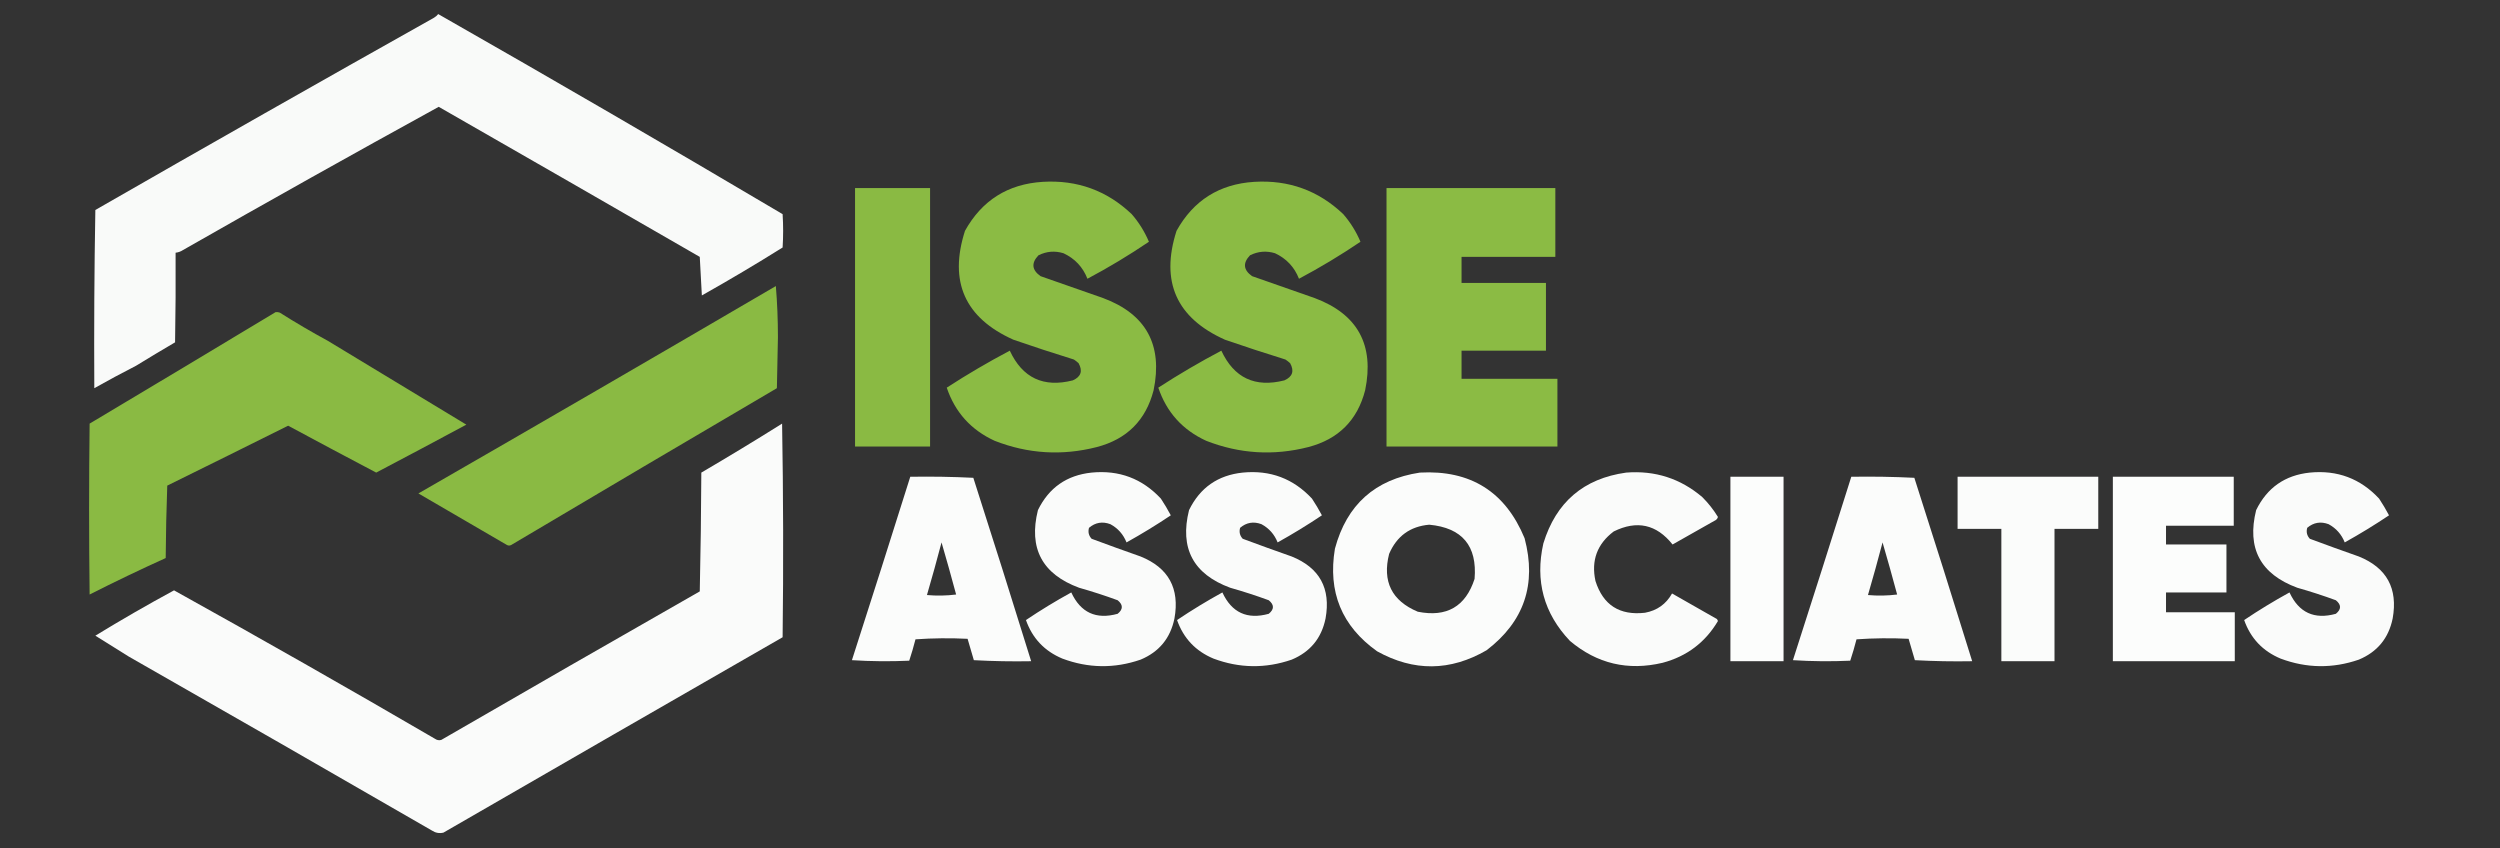 <?xml version="1.0" encoding="UTF-8"?>
<!DOCTYPE svg PUBLIC "-//W3C//DTD SVG 1.1//EN" "http://www.w3.org/Graphics/SVG/1.1/DTD/svg11.dtd">
<svg xmlns="http://www.w3.org/2000/svg" version="1.1" width="2399px" height="814px" style="shape-rendering:geometricPrecision; text-rendering:geometricPrecision; image-rendering:optimizeQuality; fill-rule:evenodd; clip-rule:evenodd" xmlns:xlink="http://www.w3.org/1999/xlink">
<rect width="100%" height="100%" fill="#333333" stroke="none"/>
<g><path style="opacity:0.974" fill="#fefffe" d="M 420.5,13.5 C 531.1,76.557 641.267,140.557 751,205.5C 751.667,216.167 751.667,226.833 751,237.5C 725.578,253.399 699.745,268.732 673.5,283.5C 672.833,271.167 672.167,258.833 671.5,246.5C 588.033,198.353 504.533,150.353 421,102.5C 338.779,147.693 256.945,193.526 175.5,240C 173.35,241.411 171.016,242.245 168.5,242.5C 168.667,271.169 168.5,299.835 168,328.5C 155.417,335.874 142.917,343.374 130.5,351C 116.942,357.942 103.609,365.109 90.5,372.5C 90.167,315.496 90.5,258.496 91.5,201.5C 199.541,139.48 307.874,77.98 416.5,17C 418.093,16.051 419.426,14.885 420.5,13.5 Z"/></g>
<g><path style="opacity:0.984" fill="#8cbd44" d="M 1000.5,174.5 C 1033.66,172.493 1062.16,182.827 1086,205.5C 1092.88,213.426 1098.38,222.259 1102.5,232C 1083.58,244.803 1063.92,256.637 1043.5,267.5C 1039.12,256.282 1031.45,248.115 1020.5,243C 1012.19,240.47 1004.19,241.137 996.5,245C 989.458,252.384 990.125,259.05 998.5,265C 1018.49,271.998 1038.49,278.998 1058.5,286C 1099.8,301.418 1115.97,330.918 1107,374.5C 1099.56,403.271 1081.4,421.438 1052.5,429C 1019.16,437.512 986.498,435.512 954.5,423C 931.809,412.606 916.476,395.606 908.5,372C 928.079,359.289 948.245,347.456 969,336.5C 981.163,362.678 1001.33,372.178 1029.5,365C 1037.33,361.507 1039.16,356.007 1035,348.5C 1033.59,347.213 1032.09,346.046 1030.5,345C 1011.06,338.974 991.726,332.64 972.5,326C 925.866,305.117 910.366,270.284 926,221.5C 942.252,192.288 967.085,176.621 1000.5,174.5 Z"/></g>
<g><path style="opacity:0.984" fill="#8cbd44" d="M 1203.5,174.5 C 1236.66,172.493 1265.16,182.827 1289,205.5C 1295.88,213.426 1301.38,222.259 1305.5,232C 1286.58,244.803 1266.92,256.637 1246.5,267.5C 1242.12,256.282 1234.45,248.115 1223.5,243C 1215.19,240.47 1207.19,241.137 1199.5,245C 1192.46,252.384 1193.12,259.05 1201.5,265C 1221.49,271.998 1241.49,278.998 1261.5,286C 1302.8,301.418 1318.97,330.918 1310,374.5C 1302.56,403.271 1284.4,421.438 1255.5,429C 1222.16,437.512 1189.5,435.512 1157.5,423C 1134.81,412.606 1119.48,395.606 1111.5,372C 1131.08,359.289 1151.25,347.456 1172,336.5C 1184.16,362.678 1204.33,372.178 1232.5,365C 1240.33,361.507 1242.16,356.007 1238,348.5C 1236.59,347.213 1235.09,346.046 1233.5,345C 1214.06,338.974 1194.73,332.64 1175.5,326C 1128.87,305.117 1113.37,270.284 1129,221.5C 1145.25,192.288 1170.09,176.621 1203.5,174.5 Z"/></g>
<g><path style="opacity:0.98" fill="#8cbd44" d="M 820.5,180.5 C 844.5,180.5 868.5,180.5 892.5,180.5C 892.5,263.167 892.5,345.833 892.5,428.5C 868.5,428.5 844.5,428.5 820.5,428.5C 820.5,345.833 820.5,263.167 820.5,180.5 Z"/></g>
<g><path style="opacity:0.984" fill="#8cbd44" d="M 1330.5,180.5 C 1384.5,180.5 1438.5,180.5 1492.5,180.5C 1492.5,202.5 1492.5,224.5 1492.5,246.5C 1462.5,246.5 1432.5,246.5 1402.5,246.5C 1402.5,254.833 1402.5,263.167 1402.5,271.5C 1429.5,271.5 1456.5,271.5 1483.5,271.5C 1483.5,293.167 1483.5,314.833 1483.5,336.5C 1456.5,336.5 1429.5,336.5 1402.5,336.5C 1402.5,345.5 1402.5,354.5 1402.5,363.5C 1433.17,363.5 1463.83,363.5 1494.5,363.5C 1494.5,385.167 1494.5,406.833 1494.5,428.5C 1439.83,428.5 1385.17,428.5 1330.5,428.5C 1330.5,345.833 1330.5,263.167 1330.5,180.5 Z"/></g>
<g><path style="opacity:0.977" fill="#8cbd44" d="M 744.5,274.5 C 745.833,290.486 746.499,306.819 746.5,323.5C 746.167,339.833 745.833,356.167 745.5,372.5C 660.37,422.467 575.37,472.634 490.5,523C 489.167,523.667 487.833,523.667 486.5,523C 458.134,506.486 429.801,489.986 401.5,473.5C 516.091,407.567 630.425,341.234 744.5,274.5 Z"/></g>
<g><path style="opacity:0.979" fill="#8cbd44" d="M 264.5,299.5 C 265.873,299.343 267.207,299.51 268.5,300C 283.504,309.504 298.838,318.504 314.5,327C 358.902,353.861 403.235,380.694 447.5,407.5C 418.762,422.953 389.928,438.287 361,453.5C 332.77,438.635 304.603,423.635 276.5,408.5C 237.877,427.763 199.21,446.929 160.5,466C 159.672,489.094 159.172,512.261 159,535.5C 134.423,546.621 110.09,558.288 86,570.5C 85.333,515.833 85.333,461.167 86,406.5C 145.646,370.933 205.146,335.267 264.5,299.5 Z"/></g>
<g><path style="opacity:0.979" fill="#fefffe" d="M 750.5,406.5 C 751.665,474.665 751.832,542.999 751,611.5C 642.418,673.874 533.918,736.374 425.5,799C 421.548,799.912 417.881,799.245 414.5,797C 317.695,741.094 220.695,685.428 123.5,630C 112.804,623.322 102.138,616.655 91.5,610C 116.214,594.887 141.381,580.387 167,566.5C 250.964,613.118 334.464,660.618 417.5,709C 419.365,710.301 421.365,710.635 423.5,710C 506.036,662.233 588.702,614.733 671.5,567.5C 672.333,529.504 672.833,491.504 673,453.5C 699.179,438.171 725.012,422.505 750.5,406.5 Z"/></g>
<g><path style="opacity:0.978" fill="#fefffe" d="M 1047.5,453.5 C 1073.92,450.913 1096.09,459.246 1114,478.5C 1117.42,483.668 1120.59,489.002 1123.5,494.5C 1109.75,503.727 1095.58,512.394 1081,520.5C 1077.95,512.782 1072.78,506.948 1065.5,503C 1057.89,500.174 1051.06,501.341 1045,506.5C 1043.9,510.505 1044.74,514.005 1047.5,517C 1063.1,522.819 1078.77,528.485 1094.5,534C 1121.34,544.839 1132.18,564.672 1127,593.5C 1123.13,612.406 1112.3,625.573 1094.5,633C 1069.39,641.651 1044.39,641.318 1019.5,632C 1002.33,624.835 990.667,612.501 984.5,595C 998.495,585.574 1013,576.741 1028,568.5C 1036.97,587.901 1051.8,594.734 1072.5,589C 1077.83,584.667 1077.83,580.333 1072.5,576C 1060.32,571.538 1047.99,567.538 1035.5,564C 1000.04,550.908 986.872,526.075 996,489.5C 1006.52,467.989 1023.69,455.989 1047.5,453.5 Z"/></g>
<g><path style="opacity:0.978" fill="#fefffe" d="M 1192.5,453.5 C 1218.92,450.913 1241.09,459.246 1259,478.5C 1262.42,483.668 1265.59,489.002 1268.5,494.5C 1254.75,503.727 1240.58,512.394 1226,520.5C 1222.95,512.782 1217.78,506.948 1210.5,503C 1202.89,500.174 1196.06,501.341 1190,506.5C 1188.9,510.505 1189.74,514.005 1192.5,517C 1208.1,522.819 1223.77,528.485 1239.5,534C 1266.34,544.839 1277.18,564.672 1272,593.5C 1268.13,612.406 1257.3,625.573 1239.5,633C 1214.39,641.651 1189.39,641.318 1164.5,632C 1147.33,624.835 1135.67,612.501 1129.5,595C 1143.5,585.574 1158,576.741 1173,568.5C 1181.97,587.901 1196.8,594.734 1217.5,589C 1222.83,584.667 1222.83,580.333 1217.5,576C 1205.32,571.538 1192.99,567.538 1180.5,564C 1145.04,550.908 1131.87,526.075 1141,489.5C 1151.52,467.989 1168.69,455.989 1192.5,453.5 Z"/></g>
<g><path style="opacity:0.981" fill="#fefffe" d="M 1362.5,453.5 C 1411.06,450.846 1444.56,471.846 1463,516.5C 1474.72,560.671 1462.56,596.504 1426.5,624C 1391.67,644.197 1356.67,644.531 1321.5,625C 1287.54,600.845 1274.04,568.012 1281,526.5C 1292.32,484.344 1319.48,460.011 1362.5,453.5 Z M 1371.5,503.5 C 1403.15,506.47 1417.65,523.804 1415,555.5C 1406.38,582.072 1388.21,592.572 1360.5,587C 1335.5,576.498 1326.33,557.998 1333,531.5C 1340.36,514.423 1353.19,505.09 1371.5,503.5 Z"/></g>
<g><path style="opacity:0.979" fill="#fefffe" d="M 1560.5,453.5 C 1588.19,451.33 1612.52,459.164 1633.5,477C 1639.28,482.77 1644.28,489.103 1648.5,496C 1648.24,497.261 1647.57,498.261 1646.5,499C 1632.66,506.85 1618.82,514.683 1605,522.5C 1589.62,503.134 1570.78,498.967 1548.5,510C 1532.6,522.021 1526.77,537.854 1531,557.5C 1538.32,580.594 1554.16,590.761 1578.5,588C 1590.11,585.874 1598.78,579.708 1604.5,569.5C 1618.83,577.667 1633.17,585.833 1647.5,594C 1648.02,594.561 1648.36,595.228 1648.5,596C 1636.34,616.482 1618.67,629.815 1595.5,636C 1562.18,643.919 1532.51,636.919 1506.5,615C 1481.42,588.537 1472.92,557.37 1481,521.5C 1493.13,481.876 1519.63,459.209 1560.5,453.5 Z"/></g>
<g><path style="opacity:0.978" fill="#fefffe" d="M 2216.5,453.5 C 2242.92,450.913 2265.09,459.246 2283,478.5C 2286.42,483.668 2289.59,489.002 2292.5,494.5C 2278.75,503.727 2264.58,512.394 2250,520.5C 2246.95,512.782 2241.78,506.948 2234.5,503C 2226.89,500.174 2220.06,501.341 2214,506.5C 2212.9,510.505 2213.74,514.005 2216.5,517C 2232.1,522.819 2247.77,528.485 2263.5,534C 2290.34,544.839 2301.18,564.672 2296,593.5C 2292.13,612.406 2281.3,625.573 2263.5,633C 2238.39,641.651 2213.39,641.318 2188.5,632C 2171.33,624.835 2159.67,612.501 2153.5,595C 2167.5,585.574 2182,576.741 2197,568.5C 2205.97,587.901 2220.8,594.734 2241.5,589C 2246.83,584.667 2246.83,580.333 2241.5,576C 2229.32,571.538 2216.99,567.538 2204.5,564C 2169.04,550.908 2155.87,526.075 2165,489.5C 2175.52,467.989 2192.69,455.989 2216.5,453.5 Z"/></g>
<g><path style="opacity:0.984" fill="#fefffe" d="M 873.5,457.5 C 893.743,457.173 913.909,457.507 934,458.5C 952.809,517.093 971.309,575.76 989.5,634.5C 971.155,634.833 952.821,634.5 934.5,633.5C 932.418,626.667 930.418,619.833 928.5,613C 911.823,612.167 895.157,612.334 878.5,613.5C 876.728,620.424 874.728,627.257 872.5,634C 854.158,634.833 835.824,634.666 817.5,633.5C 836.373,574.882 855.039,516.216 873.5,457.5 Z M 903.5,520.5 C 908.328,537.002 912.995,553.668 917.5,570.5C 908.184,571.665 898.851,571.832 889.5,571C 894.398,554.243 899.065,537.41 903.5,520.5 Z"/></g>
<g><path style="opacity:0.987" fill="#fefffe" d="M 1660.5,457.5 C 1677.5,457.5 1694.5,457.5 1711.5,457.5C 1711.5,516.5 1711.5,575.5 1711.5,634.5C 1694.5,634.5 1677.5,634.5 1660.5,634.5C 1660.5,575.5 1660.5,516.5 1660.5,457.5 Z"/></g>
<g><path style="opacity:0.984" fill="#fefffe" d="M 1776.5,457.5 C 1796.74,457.173 1816.91,457.507 1837,458.5C 1855.81,517.093 1874.31,575.76 1892.5,634.5C 1874.15,634.833 1855.82,634.5 1837.5,633.5C 1835.42,626.667 1833.42,619.833 1831.5,613C 1814.82,612.167 1798.16,612.334 1781.5,613.5C 1779.73,620.424 1777.73,627.257 1775.5,634C 1757.16,634.833 1738.82,634.666 1720.5,633.5C 1739.37,574.882 1758.04,516.216 1776.5,457.5 Z M 1806.5,520.5 C 1811.33,537.002 1815.99,553.668 1820.5,570.5C 1811.18,571.665 1801.85,571.832 1792.5,571C 1797.4,554.243 1802.06,537.41 1806.5,520.5 Z"/></g>
<g><path style="opacity:0.982" fill="#fefffe" d="M 1878.5,457.5 C 1923.5,457.5 1968.5,457.5 2013.5,457.5C 2013.5,474.167 2013.5,490.833 2013.5,507.5C 1999.5,507.5 1985.5,507.5 1971.5,507.5C 1971.5,549.833 1971.5,592.167 1971.5,634.5C 1954.5,634.5 1937.5,634.5 1920.5,634.5C 1920.5,592.167 1920.5,549.833 1920.5,507.5C 1906.5,507.5 1892.5,507.5 1878.5,507.5C 1878.5,490.833 1878.5,474.167 1878.5,457.5 Z"/></g>
<g><path style="opacity:0.985" fill="#fefffe" d="M 2027.5,457.5 C 2066.17,457.5 2104.83,457.5 2143.5,457.5C 2143.5,473.167 2143.5,488.833 2143.5,504.5C 2121.83,504.5 2100.17,504.5 2078.5,504.5C 2078.5,510.5 2078.5,516.5 2078.5,522.5C 2097.83,522.5 2117.17,522.5 2136.5,522.5C 2136.5,537.833 2136.5,553.167 2136.5,568.5C 2117.17,568.5 2097.83,568.5 2078.5,568.5C 2078.5,574.833 2078.5,581.167 2078.5,587.5C 2100.5,587.5 2122.5,587.5 2144.5,587.5C 2144.5,603.167 2144.5,618.833 2144.5,634.5C 2105.5,634.5 2066.5,634.5 2027.5,634.5C 2027.5,575.5 2027.5,516.5 2027.5,457.5 Z"/></g>
</svg>
